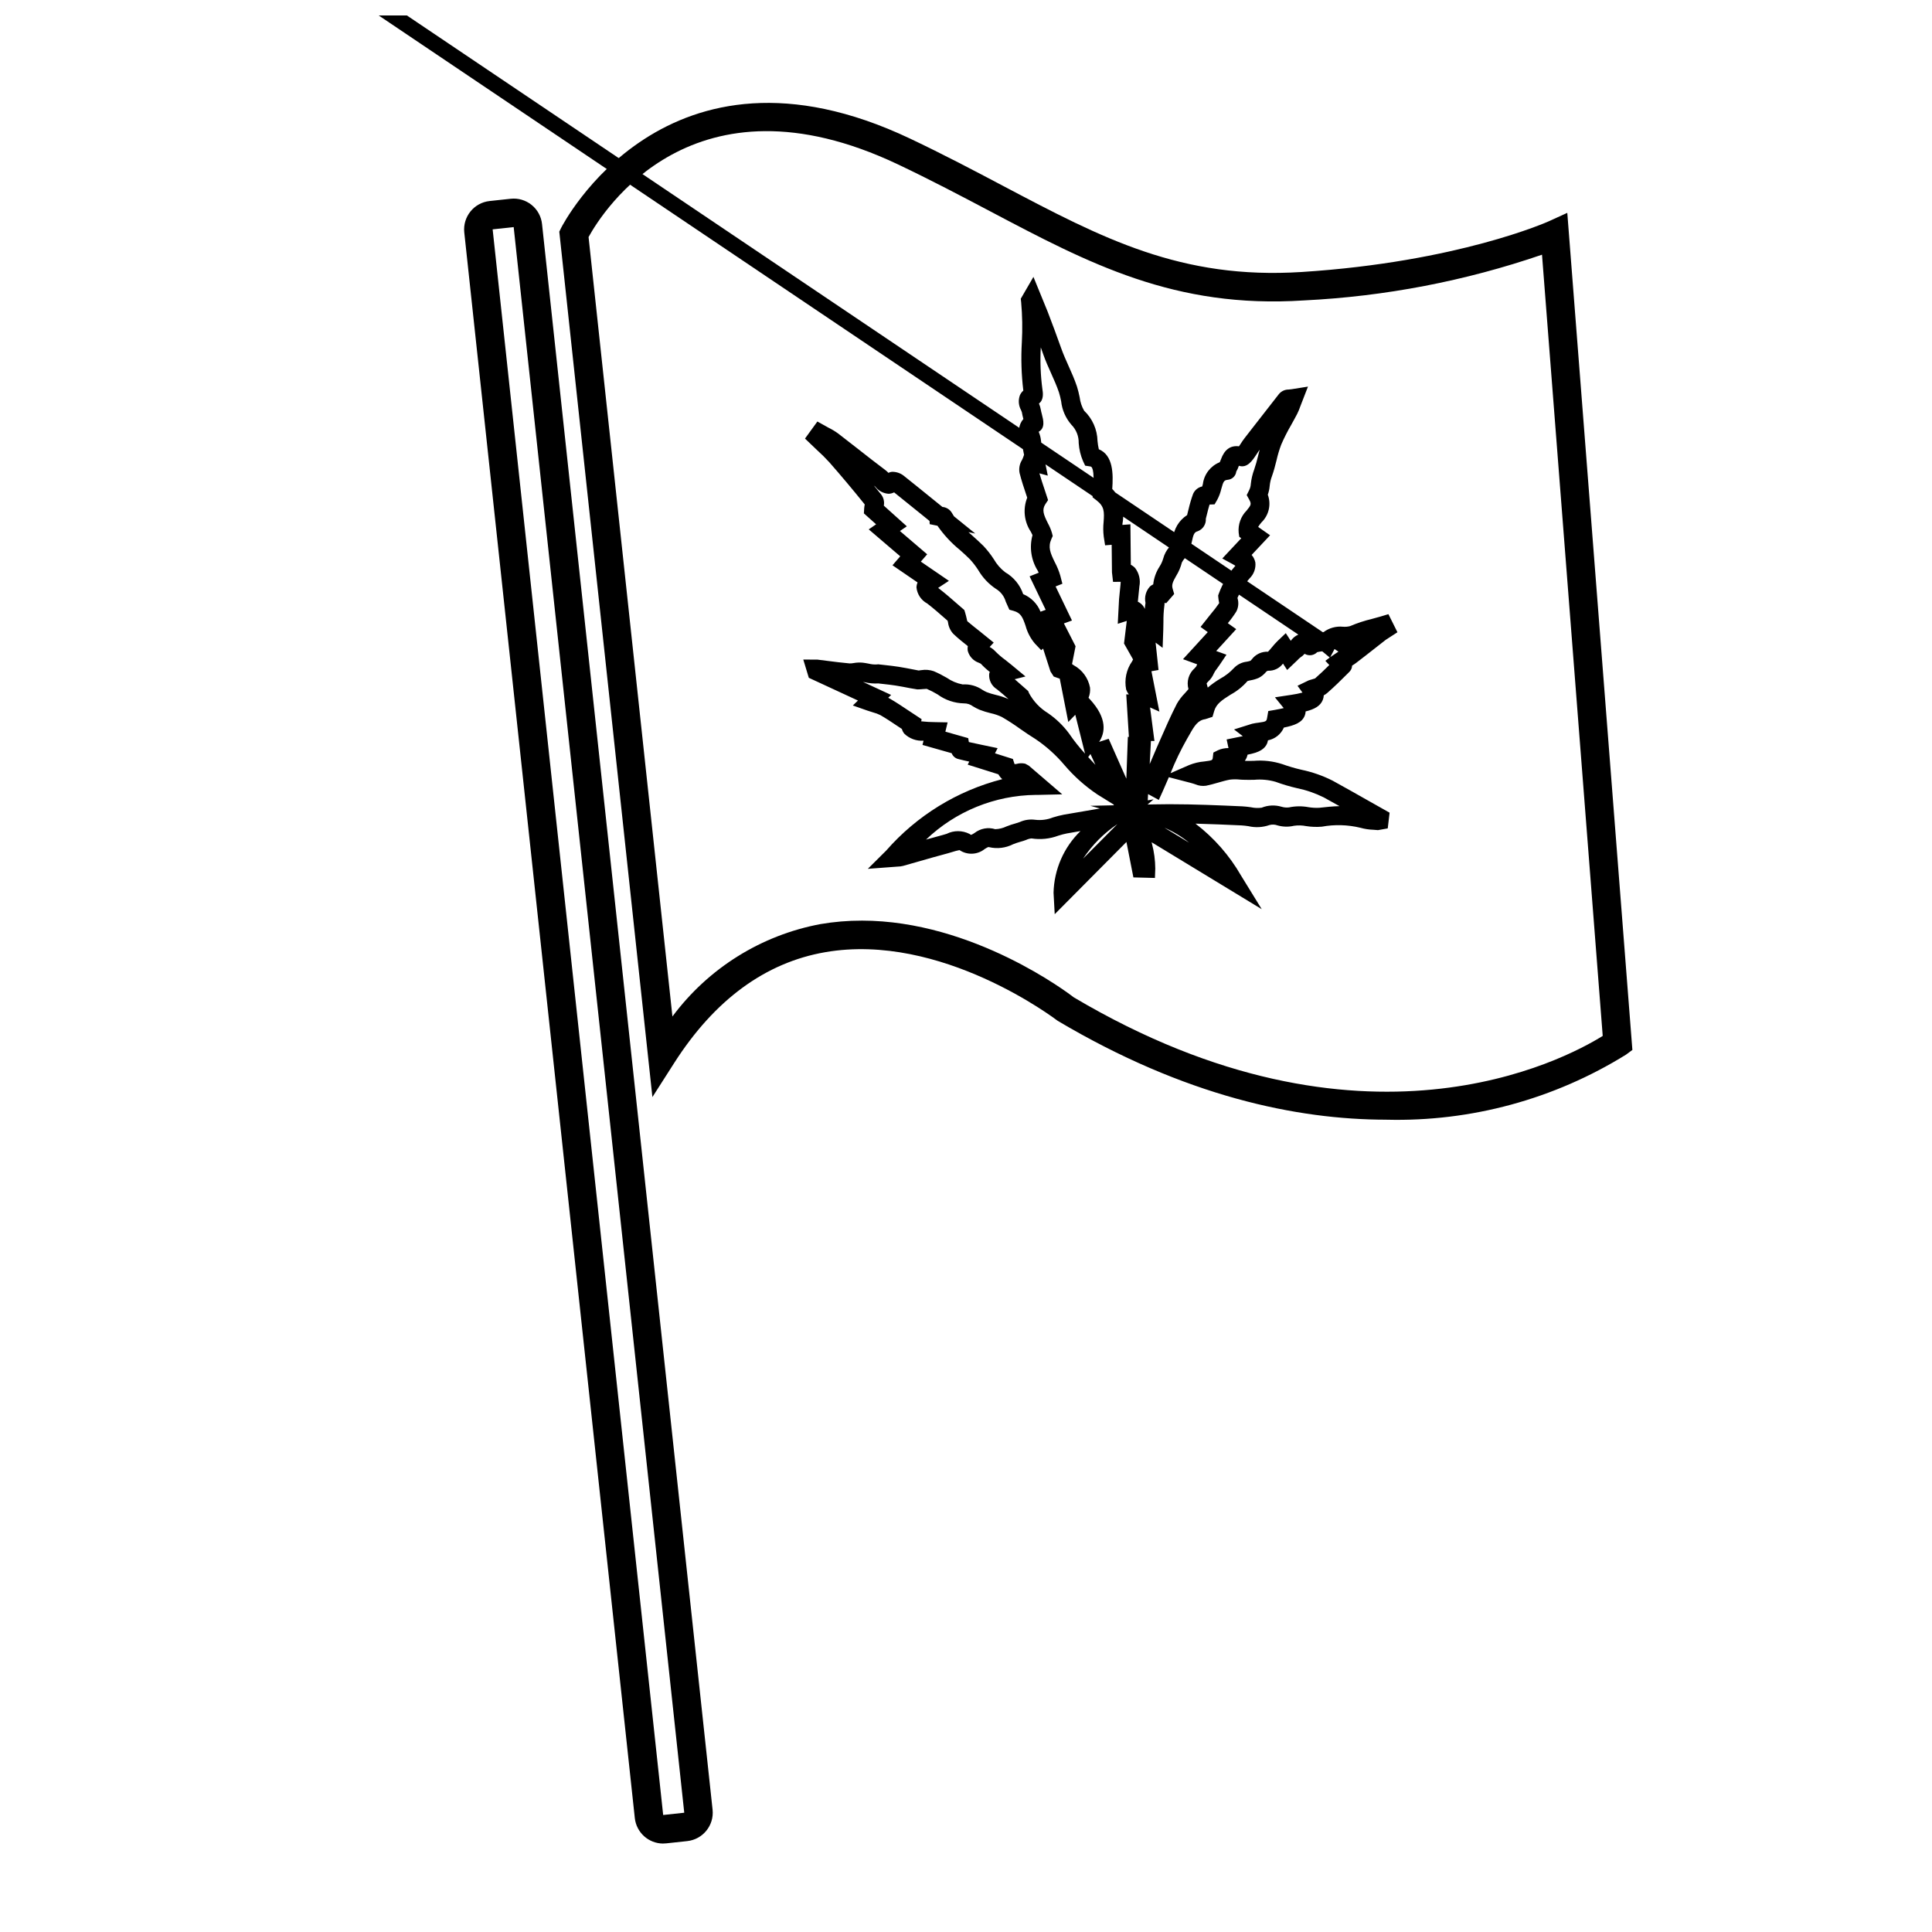 <?xml version="1.0" encoding="UTF-8"?>
<!-- Uploaded to: SVG Repo, www.svgrepo.com, Generator: SVG Repo Mixer Tools -->
<svg width="800px" height="800px" version="1.1" viewBox="144 144 512 512" xmlns="http://www.w3.org/2000/svg">
 <defs>
  <clipPath id="a">
   <path d="m231 148.09h284v238.91h-284z"/>
  </clipPath>
 </defs>
 <g clip-path="url(#a)">
  <path d="m423.51 386.27-0.309-5.652h-0.004c0.145-6.184 2.707-12.062 7.141-16.375-1.172 0.199-2.336 0.402-3.508 0.609v-0.004c-0.797 0.156-1.582 0.359-2.352 0.609-2.273 0.852-4.723 1.105-7.121 0.734-0.492 0.047-0.977 0.184-1.422 0.398-0.5 0.191-1.012 0.352-1.531 0.492-0.648 0.18-1.285 0.395-1.91 0.645-1.969 1.004-4.231 1.281-6.383 0.777-0.191-0.059-0.289-0.047-1.172 0.508v0.004c-1.922 1.531-4.617 1.641-6.66 0.27-0.652 0.125-1.297 0.293-1.926 0.504-0.422 0.133-0.832 0.258-1.207 0.355-2.562 0.676-5.098 1.406-7.637 2.137l-4.168 1.188h0.004c-0.477 0.121-0.965 0.184-1.457 0.188l-7.906 0.59 4.856-4.824c8.113-9.277 18.844-15.883 30.781-18.941-0.418-0.363-0.77-0.801-1.039-1.285l-8.133-2.562 0.418-0.801c-0.953-0.207-1.934-0.43-2.906-0.684-0.805-0.191-1.461-0.77-1.758-1.543l-7.731-2.195 0.281-1.125c-1.891 0.133-3.75-0.543-5.109-1.867-0.293-0.367-0.512-0.789-0.637-1.242l-1.133-0.75c-1.539-1.031-3-2.012-4.512-2.883l0.004-0.004c-0.648-0.324-1.324-0.578-2.023-0.758-0.473-0.145-0.965-0.293-1.477-0.473l-3.852-1.352 1.359-1.309-13.027-6.027-1.465-4.832 3.731 0.012 2.414 0.305c2.043 0.262 4.078 0.523 6.117 0.703h-0.004c0.363 0.008 0.73-0.023 1.09-0.094 0.793-0.141 1.602-0.176 2.402-0.102 0.523 0.062 1.039 0.156 1.555 0.254 0.719 0.184 1.461 0.258 2.199 0.219l0.324-0.043 1.797 0.203c1.211 0.133 2.422 0.266 3.633 0.457 1.387 0.219 2.769 0.488 4.023 0.734l1.402 0.27c-0.098-0.047 0.262-0.082 0.605-0.113l-0.004-0.004c1.113-0.184 2.25-0.082 3.312 0.289 1.184 0.508 2.336 1.094 3.445 1.746 1.254 0.875 2.684 1.473 4.188 1.754 1.871-0.125 3.734 0.387 5.277 1.453 0.355 0.227 0.73 0.426 1.117 0.594 0.758 0.289 1.531 0.523 2.32 0.707 1.18 0.27 2.332 0.648 3.441 1.129-1.004-0.891-2.004-1.777-3.059-2.598h-0.004c-1.406-0.863-2.203-2.453-2.051-4.094 0.035-0.176 0.086-0.344 0.148-0.512-0.848-0.66-1.645-1.387-2.375-2.176-0.078-0.039-0.309-0.137-0.531-0.246-1.426-0.5-2.516-1.668-2.914-3.125-0.078-0.422-0.074-0.859 0.012-1.281-1.367-1.082-2.672-2.121-3.871-3.281h-0.004c-0.746-0.82-1.223-1.852-1.367-2.953-0.035-0.156-0.074-0.324-0.113-0.496l-0.801-0.699c-1.32-1.16-2.914-2.562-4.586-3.852v-0.004c-1.625-0.863-2.707-2.484-2.875-4.32 0.02-0.438 0.117-0.871 0.289-1.277l-6.641-4.543 2.055-2.379-8.348-7.137 1.953-1.344-3.238-2.898 0.07-1.207-0.004-0.004c0.027-0.375 0.078-0.746 0.148-1.113l0.004-0.051c-3.152-3.918-6.312-7.676-9.391-11.184v0.004c-1.023-1.125-2.102-2.195-3.234-3.211l-3.199-3.055 3.281-4.523 2.926 1.629 0.004 0.004c0.902 0.438 1.762 0.957 2.574 1.547 1.77 1.352 3.527 2.734 5.285 4.109 2.414 1.898 4.832 3.797 7.293 5.633h-0.004c0.27 0.207 0.52 0.438 0.75 0.684 0.281-0.145 0.586-0.238 0.898-0.273 1.137-0.035 2.254 0.328 3.148 1.031 2.668 2.121 5.312 4.269 8.23 6.633l2.031 1.645h0.004c1.043 0.082 1.984 0.676 2.512 1.582 0.168 0.309 0.348 0.602 0.543 0.895l5.648 4.574-1.801-0.371c0.34 0.309 0.684 0.617 1.031 0.926 1 0.891 1.996 1.781 2.938 2.731v-0.004c1.02 1.09 1.938 2.266 2.746 3.516 0.77 1.344 1.793 2.519 3.019 3.461 2.238 1.289 3.934 3.352 4.762 5.793 2.094 0.875 3.75 2.551 4.598 4.656l1.367-0.496-4.262-8.875 2.414-0.961-0.25-0.52c-1.766-2.812-2.273-6.238-1.395-9.441-0.129-0.277-0.285-0.586-0.438-0.887-1.789-2.672-2.148-6.047-0.965-9.035l-0.227-0.68c-0.609-1.809-1.293-3.84-1.805-5.891v-0.004c-0.219-1.176 0.012-2.391 0.648-3.406 0.086-0.164 0.164-0.328 0.23-0.5l0.316-0.871c-0.266-1.148-0.453-2.316-0.562-3.492-0.02-0.102-0.145-0.449-0.227-0.68-0.922-1.73-0.68-3.848 0.609-5.328-0.164-0.629-0.324-1.293-0.398-1.801-0.059-0.191-0.133-0.375-0.219-0.559-0.672-1.211-0.777-2.652-0.297-3.949 0.211-0.465 0.52-0.879 0.902-1.219-0.512-4.238-0.645-8.516-0.395-12.777 0.195-3.547 0.137-7.106-0.18-10.645l-0.102-0.922 3.356-5.789 3.769 9.223c1.238 3.254 2.445 6.422 3.559 9.609 0.562 1.602 1.254 3.152 1.953 4.707 0.809 1.797 1.613 3.606 2.242 5.481v-0.004c0.297 0.953 0.539 1.922 0.73 2.902 0.152 1.246 0.551 2.449 1.176 3.539 2.203 2.094 3.481 4.977 3.551 8.016 0.066 0.742 0.184 1.477 0.348 2.203 3.844 1.605 3.836 6.578 3.559 10.52 2.328 2.418 3.344 5.816 2.719 9.113l-0.031 0.422 2.125-0.164 0.109 10.723c0.438 0.223 0.832 0.523 1.164 0.887 1.039 1.383 1.441 3.144 1.105 4.844l-0.41 4.062v-0.004c0.285 0.133 0.551 0.297 0.793 0.5 0.461 0.379 0.82 0.863 1.055 1.41 0.039-0.531 0.098-1.062 0.184-1.59h-0.004c-0.336-1.57 0.113-3.203 1.207-4.375 0.254-0.219 0.535-0.398 0.84-0.535 0.18-1.676 0.75-3.285 1.668-4.699 0.43-0.664 0.758-1.387 0.98-2.144 0.297-1.129 0.848-2.168 1.613-3.047 0.199-0.25 0.383-0.508 0.555-0.773 0.094-0.152 0.168-0.312 0.215-0.484l0.207-0.957h-0.004c0.199-2.562 1.59-4.879 3.754-6.262 0.02-0.109 0.039-0.203 0.062-0.293l0.309-1.234h0.004c0.312-1.363 0.707-2.707 1.18-4.027 0.422-1.039 1.336-1.801 2.438-2.031 0.059-0.211 0.117-0.434 0.184-0.66h-0.004c0.336-2.582 2.039-4.785 4.453-5.758 0.027-0.055 0.059-0.105 0.09-0.152 0.098-0.195 0.18-0.398 0.242-0.605 0.926-2.574 2.488-3.754 4.781-3.461 0.148-0.219 0.297-0.441 0.414-0.621 0.348-0.543 0.707-1.078 1.027-1.488l2.137-2.754c2.348-3.023 4.695-6.051 7.059-9.051 0.637-0.73 1.562-1.145 2.527-1.137 0.207-0.016 0.461-0.035 0.781-0.086l4.34-0.688-2.016 5.199c-0.234 0.688-0.512 1.355-0.832 2.008-0.5 0.973-1.039 1.93-1.57 2.887h0.004c-1 1.707-1.895 3.469-2.68 5.285-0.512 1.363-0.93 2.758-1.246 4.18-0.348 1.387-0.703 2.781-1.188 4.133-0.328 0.852-0.535 1.742-0.621 2.652-0.066 0.785-0.234 1.559-0.496 2.305 0.949 2.566 0.285 5.453-1.691 7.348-0.32 0.371-0.609 0.766-0.867 1.184l3.16 2.215-4.887 5.211c0.504 0.574 0.844 1.27 0.988 2.016 0.16 1.543-0.391 3.078-1.5 4.164-1.352 1.547-2.445 3.301-3.238 5.195l0.02 0.117c0.352 1.164 0.234 2.418-0.324 3.5-0.684 1.078-1.434 2.113-2.254 3.094l2.223 1.578-5.301 5.797 2.719 0.98-1.801 2.68c-0.25 0.375-0.508 0.719-0.746 1.043-0.301 0.363-0.559 0.758-0.766 1.18-0.344 0.82-0.852 1.562-1.496 2.172-0.168 0.16-0.324 0.34-0.457 0.527 0.027 0.164 0.07 0.324 0.133 0.48 0.074 0.207 0.133 0.418 0.172 0.633 1.051-0.891 2.176-1.691 3.363-2.394 1.312-0.715 2.5-1.637 3.519-2.731 0.91-0.98 2.148-1.602 3.481-1.742 0.328-0.055 0.648-0.137 0.961-0.246 0.031-0.027 0.207-0.215 0.336-0.355 1.008-1.355 2.625-2.117 4.312-2.039 0.277-0.27 0.684-0.762 0.973-1.109h0.004c0.48-0.602 0.996-1.176 1.543-1.719l2.188-2.09 1.324 2.031c0.762-1.109 1.965-1.836 3.297-1.996 0.625-0.027 1.246 0.094 1.816 0.352 0.211-0.098 0.43-0.176 0.656-0.234 0.93-0.211 1.871-0.352 2.824-0.418l0.074-0.008c1.488-1.109 3.344-1.621 5.195-1.43 0.621 0.047 1.25-0.008 1.852-0.164 1.875-0.801 3.816-1.438 5.797-1.91 0.781-0.211 1.566-0.418 2.336-0.648l2.027-0.609 2.394 4.793-2.41 1.559c-0.27 0.172-0.551 0.336-0.801 0.535l-2.883 2.258c-1.605 1.258-3.207 2.519-4.836 3.754-0.348 0.266-0.715 0.508-1.094 0.742-0.008 0.543-0.211 1.066-0.562 1.477l-0.602 0.617c-1.77 1.766-3.559 3.539-5.453 5.18-0.27 0.23-0.566 0.43-0.883 0.594-0.016 0.434-0.113 0.863-0.281 1.262-0.656 1.578-2.176 2.422-4.527 3.008v0.004c-0.016 0.359-0.086 0.711-0.211 1.047-0.715 1.918-2.731 2.652-5.555 3.223-0.762 1.758-2.344 3.023-4.223 3.383l-0.02 0.121c-0.168 1-0.859 2.352-3.199 3.125l0.004 0.004c-0.719 0.227-1.449 0.41-2.188 0.551-0.117 0.594-0.367 1.152-0.73 1.637 0.781 0.031 1.586 0.012 2.391-0.004 2.555-0.211 5.129 0.086 7.57 0.879 1.652 0.594 3.34 1.09 5.055 1.484 2.871 0.598 5.648 1.57 8.266 2.894 3.184 1.75 6.352 3.543 9.523 5.34l5.566 3.141-0.488 4.164-2.594 0.461c-0.398-0.047-0.801-0.07-1.199-0.098-1.16-0.035-2.316-0.211-3.434-0.523-3.356-0.816-6.848-0.918-10.246-0.293-1.391 0.113-2.789 0.062-4.164-0.156-1.062-0.211-2.152-0.238-3.223-0.082-1.43 0.336-2.922 0.301-4.336-0.098-0.68-0.254-1.422-0.289-2.125-0.109-1.809 0.637-3.758 0.742-5.625 0.305-0.613-0.082-1.227-0.176-1.809-0.199-4.004-0.18-8.09-0.363-12.195-0.469h-0.004c4.898 3.746 9.004 8.426 12.078 13.77l5.481 8.902-29.176-17.734c0.031 0.145 0.062 0.285 0.094 0.43h0.004c0.559 2.133 0.848 4.328 0.863 6.535l-0.09 2.492-5.707-0.145-1.844-9.391zm16.609-23.871c-3.602 2.426-6.691 5.535-9.094 9.152zm-42.176 6.656 0.012 0.004zm54.648-5.703 6.559 3.984v0.004c-1.992-1.629-4.199-2.969-6.559-3.988zm-34.121-8.695c-10.84 0.121-21.23 4.356-29.066 11.844 1.48-0.422 2.969-0.828 4.461-1.227l1-0.297c1.906-0.953 4.156-0.945 6.059 0.016 0.133 0.113 0.285 0.195 0.449 0.254 0.312-0.141 0.609-0.309 0.891-0.5 1.551-1.211 3.594-1.586 5.473-1.008 1.039-0.027 2.059-0.273 2.996-0.73 0.801-0.32 1.625-0.594 2.457-0.816 0.352-0.098 0.695-0.211 1.035-0.34 1.281-0.582 2.703-0.789 4.098-0.605 1.598 0.191 3.219-0.02 4.715-0.617 0.961-0.305 1.938-0.551 2.926-0.742 2.941-0.516 5.891-1.02 8.84-1.512l0.68-0.117-2.523-0.715 6.238-0.137-0.102-0.219-4.34-2.688v-0.004c-3.227-2.172-6.137-4.777-8.66-7.734-2.231-2.648-4.816-4.973-7.684-6.906-1.387-0.844-2.731-1.777-4.074-2.707-1.562-1.129-3.18-2.18-4.848-3.144-0.934-0.445-1.914-0.781-2.926-0.996-1.008-0.238-2-0.543-2.969-0.918-0.609-0.262-1.203-0.57-1.77-0.918-0.68-0.512-1.504-0.781-2.352-0.77-2.535-0.051-4.988-0.883-7.027-2.387-0.918-0.547-1.871-1.039-2.852-1.465-0.117-0.012-0.605 0.027-0.98 0.059-0.473 0.043-0.969 0.082-1.5 0.09l-1.922-0.324c-1.195-0.234-2.516-0.492-3.836-0.699-1.125-0.176-2.262-0.301-3.394-0.426l-1.215-0.137h-0.004c-1.172 0.07-2.352-0.031-3.496-0.297-0.184-0.035-0.363-0.07-0.547-0.102l7.457 3.453-0.773 0.746c0.168 0.082 0.336 0.172 0.496 0.27 1.605 0.926 3.152 1.961 4.789 3.055l3.57 2.356-0.113 0.566 0.008-0.004c1.277 0.141 2.559 0.215 3.848 0.219l3.141 0.059-0.59 2.461 6.051 1.719 0.168 1.035c1.098 0.254 2.176 0.477 3.199 0.688l4.422 0.926-0.695 1.371 4.742 1.496 0.402 1.234c-0.031 0.211 0.359 0.129 0.586 0.082v-0.008c0.746-0.207 1.531-0.227 2.285-0.055l0.949 0.516 8.859 7.609-6.637 0.152zm35.598 2.469c6.484 0 12.926 0.289 19.188 0.566 0.727 0.031 1.504 0.137 2.277 0.242v0.004c0.922 0.199 1.875 0.238 2.812 0.113 1.68-0.684 3.539-0.77 5.273-0.254 0.629 0.191 1.293 0.254 1.945 0.18 1.711-0.363 3.477-0.387 5.195-0.066 0.949 0.156 1.914 0.211 2.879 0.16 1.77-0.195 3.543-0.391 5.344-0.434-1.406-0.789-2.816-1.57-4.227-2.348v0.004c-2.242-1.109-4.621-1.926-7.07-2.426-1.91-0.441-3.793-1-5.633-1.676-1.84-0.527-3.762-0.711-5.668-0.535-1.02 0.016-2.035 0.031-3.047-0.012l-0.809-0.047 0.004-0.004c-0.871-0.09-1.75-0.082-2.621 0.023-1.055 0.199-2.078 0.496-3.098 0.789-1.055 0.301-2.106 0.602-3.184 0.82-0.977 0.145-1.977 0.012-2.883-0.383-0.34-0.113-0.734-0.246-1.199-0.367l-5.789-1.504c-0.5 1.188-1.012 2.375-1.543 3.547l-1.117 2.473-2.844-1.547-0.09 1.656 1.551-0.262-1.609 1.371 1.617-0.035c1.445-0.035 2.894-0.051 4.344-0.051zm-16.262-17.34 4.688 10.566 0.398-11.07 0.277 0.004-0.703-11.277 0.68 0.023-0.004-0.004c-0.297-0.391-0.531-0.828-0.699-1.293-0.52-2.606 0.051-5.309 1.582-7.481l0.246-0.496-2.394-4.223 0.727-5.992-2.387 0.773 0.344-6.559 0.383-3.844c0.031-0.312 0.043-0.547 0.051-0.727l-2.027 0.016-0.289-2.531-0.074-7.293-1.746 0.137-0.359-2.301v-0.004c-0.16-1.289-0.172-2.594-0.035-3.887 0.195-2.727 0.203-4.106-1.852-5.707l-1.074-0.832 0.113-1.355c0.535-6.621-0.398-6.766-0.746-6.82l-1.328-0.203-0.57-1.211c-0.648-1.512-1.035-3.125-1.145-4.766 0.047-1.824-0.656-3.59-1.949-4.883-1.512-1.742-2.457-3.906-2.703-6.203-0.148-0.793-0.34-1.578-0.578-2.348-0.574-1.719-1.324-3.371-2.062-5.023-0.758-1.691-1.512-3.375-2.117-5.109-0.207-0.602-0.422-1.207-0.641-1.809h0.004c-0.203 3.699-0.062 7.41 0.426 11.082 0.133 0.809 0.457 2.805-0.914 3.797v-0.004c0.223 0.5 0.379 1.023 0.473 1.559 0.059 0.387 0.195 0.883 0.316 1.359 0.375 1.438 0.926 3.57-0.852 4.57l0.082 0.234c0.258 0.637 0.43 1.309 0.508 1.992 0.129 1.227 0.348 2.441 0.648 3.641l1.168 5.766-2.219-0.613c0.414 1.453 0.895 2.867 1.328 4.164l0.965 2.934-0.676 1.012c-1.004 1.512-0.555 2.769 0.621 5.098h-0.004c0.453 0.809 0.812 1.664 1.078 2.551l0.215 0.848-0.355 0.801c-0.949 2.148-0.301 3.68 0.93 6.195h0.004c0.594 1.117 1.07 2.293 1.426 3.508l0.555 2.152-1.797 0.715 4.34 9.027-2.137 0.773 3.086 6.047-0.934 4.727 0.453 0.312 0.004 0.004c2.254 1.223 3.836 3.394 4.309 5.914 0.09 0.922-0.043 1.848-0.395 2.703l0.336 0.363c4.762 5.152 4.035 8.961 2.477 11.32zm42.25-18.039h-0.004c-0.238 0.055-0.453 0.195-0.598 0.395-0.516 0.613-1.145 1.121-1.855 1.492-0.684 0.305-1.398 0.52-2.137 0.645-0.293 0.051-0.582 0.125-0.867 0.215-1.262 1.457-2.781 2.672-4.477 3.594-2.328 1.461-3.785 2.453-4.344 4.348l-0.449 1.535-1.918 0.617c-1.949 0.277-2.856 1.723-4.168 4.07l-0.684 1.188c-1.652 2.914-3.106 5.938-4.344 9.051l4.961-2.164c1.285-0.512 2.641-0.832 4.019-0.945 2.117-0.27 2.121-0.309 2.211-1.016l0.156-1.332 1.195-0.609c0.883-0.398 1.844-0.598 2.812-0.582l-0.492-2.289 3.734-0.762c0.184-0.035 0.367-0.066 0.551-0.102l-2.328-1.789 4.82-1.516 0.004 0.004c0.566-0.129 1.145-0.223 1.723-0.289 2.043-0.27 2.062-0.387 2.231-1.328l0.301-1.742 1.742-0.305c1.047-0.188 1.801-0.344 2.344-0.477l-2.328-2.859 4.356-0.66c0.992-0.141 1.98-0.34 2.949-0.594l-1.32-1.805 2.973-1.438c0.316-0.113 0.648-0.207 0.984-0.297h0.004c0.234-0.055 0.469-0.129 0.695-0.215 1.266-1.105 2.523-2.316 3.773-3.551l-1.047-1.105 1.16-0.879-1.977-1.637v-0.008c-0.453 0.043-0.902 0.113-1.344 0.219-0.875 0.902-2.258 1.082-3.336 0.438-0.344 0.391-0.742 0.73-1.184 1.008-0.223 0.172-0.43 0.367-0.617 0.582l-2.828 2.699-1.102-1.703v0.004c-0.922 1.25-2.402 1.961-3.957 1.895zm-47.672 22.895c0.625 0.68 1.266 1.359 1.91 2.051l-1.312-2.875zm16.625-4.281-0.328 6.137c0.602-1.438 1.211-2.867 1.836-4.297l0.91-2.059c1.41-3.227 2.828-6.453 4.422-9.57l-0.004-0.004c0.598-1.047 1.328-2.012 2.176-2.871 0.289-0.324 0.688-0.762 0.934-1.078-0.57-2.004 0.066-4.16 1.637-5.527 0.156-0.152 0.301-0.316 0.43-0.488 0.07-0.191 0.148-0.375 0.238-0.555l-3.754-1.359 6.562-7.168-1.91-1.379 2.809-3.535h0.004c0.758-0.891 1.469-1.816 2.129-2.781-0.02-0.113-0.051-0.23-0.07-0.348-0.074-0.375-0.133-0.754-0.164-1.137l-0.043-0.539 0.184-0.508h-0.004c1-2.699 2.488-5.195 4.387-7.359-0.152-0.102-0.355-0.227-0.613-0.367l-2.859-1.559 5.031-5.371-0.531-0.375-0.156-1.07v-0.004c-0.207-2.184 0.57-4.344 2.117-5.898 1.141-1.422 1.348-1.676 0.656-2.926l-0.645-1.16 0.594-1.188v-0.004c0.297-0.551 0.469-1.164 0.5-1.793 0.137-1.293 0.434-2.566 0.887-3.781 0.41-1.203 0.758-2.422 1.043-3.66 0.133-0.523 0.266-1.055 0.41-1.586l-0.051 0.062c-0.246 0.32-0.516 0.738-0.789 1.156-1.098 1.672-2.469 3.738-4.668 3.023l-0.004 0.008c-0.172 0.531-0.402 1.043-0.684 1.523-0.141 1.164-1.074 2.074-2.238 2.184-0.969 0.121-1.168 0.297-1.73 2.41h-0.004c-0.227 1.008-0.59 1.98-1.078 2.894l-0.703 1.211-1.328 0.043c-0.254 0.805-0.457 1.637-0.664 2.473l-0.324 1.285c0.098 1.453-0.77 2.797-2.129 3.312-0.91 0.254-1.156 0.699-1.629 3l-0.234 1.07h-0.004c-0.16 0.695-0.434 1.355-0.805 1.961-0.27 0.422-0.559 0.836-0.867 1.23-0.27 0.312-0.5 0.656-0.684 1.027-0.32 1.262-0.832 2.469-1.52 3.57-0.848 1.512-1.246 2.285-0.922 3.398l0.402 1.379-2.109 2.43-0.441-0.07c0.004 0.266-0.016 0.535-0.059 0.801-0.176 1.391-0.258 2.789-0.238 4.188-0.004 0.699-0.016 1.41-0.039 2.137l-0.172 4.781-1.863-1.379c0.09 0.926 0.191 1.84 0.297 2.754l0.477 4.5-1.875 0.328 2.106 10.703-2.469-1.109 1.156 8.895zm-36.102-16.359c0.586 0.5 1.168 1.02 1.746 1.531l1.82 1.594 0.227 0.551h-0.004c1.168 2.172 2.891 3.996 4.992 5.289 2.176 1.488 4.086 3.332 5.648 5.453 1.273 1.867 2.68 3.637 4.211 5.301l-2.582-10.297-1.859 1.914-2.258-11.48-1.598-0.562-0.871-1.363-1.945-6.051-0.5 0.43-1.645-1.73h-0.004c-1.168-1.367-2.019-2.977-2.488-4.711-0.789-2.305-1.25-3.438-3.191-3.981l-1.121-0.316-0.934-2.098-0.004 0.004c-0.406-1.449-1.355-2.684-2.648-3.449-1.914-1.281-3.508-2.984-4.668-4.977-0.648-1.004-1.379-1.953-2.184-2.832-0.859-0.871-1.781-1.688-2.699-2.508h-0.004c-2.258-1.84-4.25-3.988-5.906-6.383l-2.062-0.422-0.031-0.84-1.789-1.453c-2.688-2.176-5.144-4.172-7.602-6.129v-0.004c-0.449 0.227-0.941 0.355-1.445 0.375-1.402-0.082-2.695-0.773-3.543-1.891-0.117-0.094-0.234-0.188-0.359-0.277 0.656 0.797 1.305 1.602 1.953 2.41 0.617 0.832 0.855 1.887 0.66 2.902l6.098 5.477-1.824 1.246 7.219 6.172-1.684 1.938 7.445 5.094-2.856 1.871 0.035 0.023c1.938 1.492 3.621 2.973 5.012 4.195l1.895 1.645 0.215 0.695c0.172 0.562 0.289 1.078 0.395 1.539 0.043 0.254 0.105 0.504 0.191 0.746 0.855 0.738 2.051 1.684 3.301 2.672l3.684 2.981-1.078 1.16c0.52 0.27 0.992 0.621 1.395 1.047 0.836 0.855 1.738 1.641 2.707 2.348 0.516 0.402 1.047 0.82 1.59 1.266l3.805 3.152zm56.773 19.016m-10.5-15.691m-48.789-2.641m89.484-9.562c-1.668 0-1.816 0.109-1.977 0.422l-1.363 2.602 2.16-1.457-262.3-176.59c0.582-0.312 1.145-0.66 1.684-1.047 0.23-0.176 0.469-0.355 0.699-0.531-0.402 0.016-0.762 0.02-1.141 0.016zm-19.281 1.617m14.848-0.23-0.012 0.004zm0.031-2.242-1.789 1.684-262.3-176.59c0.129 0.121 0.27 0.219 0.426 0.301l1.379-1.977zm-103.62-31.934 0.004 0.016z"/>
 </g>
 <path d="m511.46 440.73c-23.863 0-53.465-6.227-87.133-26.184-0.688-0.5-30.883-23.543-61.629-18.207-15.863 2.746-29.324 12.621-40.016 29.34l-5.789 9.055-24.676-229.34 0.48-0.98c0.27-0.547 27.719-54.387 92.457-23.695 8.926 4.231 16.945 8.465 24.699 12.559 26.312 13.891 47.129 24.859 79.156 22.801 41.391-2.656 65.191-13.324 65.426-13.43l4.914-2.242 17.25 221.84-1.688 1.246c-19.023 11.801-41.074 17.793-63.453 17.242zm-139.11-52.758c29.652 0 55.035 19.418 56.227 20.344 76.418 45.27 130.12 16.469 140.16 10.211l-16.09-207.03c-20.371 6.988-41.629 11.07-63.145 12.121-34.219 2.223-56.887-9.785-83.168-23.656-7.684-4.055-15.633-8.25-24.41-12.414-54.254-25.719-78.227 12.5-81.949 19.273l22.223 206.55h0.008c9.535-12.812 23.555-21.555 39.254-24.48 3.598-0.613 7.242-0.922 10.895-0.914z"/>
 <path d="m319.74 632.56c-3.856-0.008-7.086-2.914-7.508-6.746l-45.195-420.22c-0.434-4.148 2.566-7.871 6.711-8.32l5.578-0.598h0.004c1.992-0.219 3.988 0.367 5.547 1.625 1.562 1.258 2.559 3.086 2.769 5.078l45.195 420.21c0.438 4.148-2.562 7.867-6.711 8.32l-5.578 0.602v-0.004c-0.27 0.031-0.539 0.047-0.812 0.047zm-39.609-428.38-5.574 0.602 45.191 420.21 5.586-0.602z"/>
</svg>